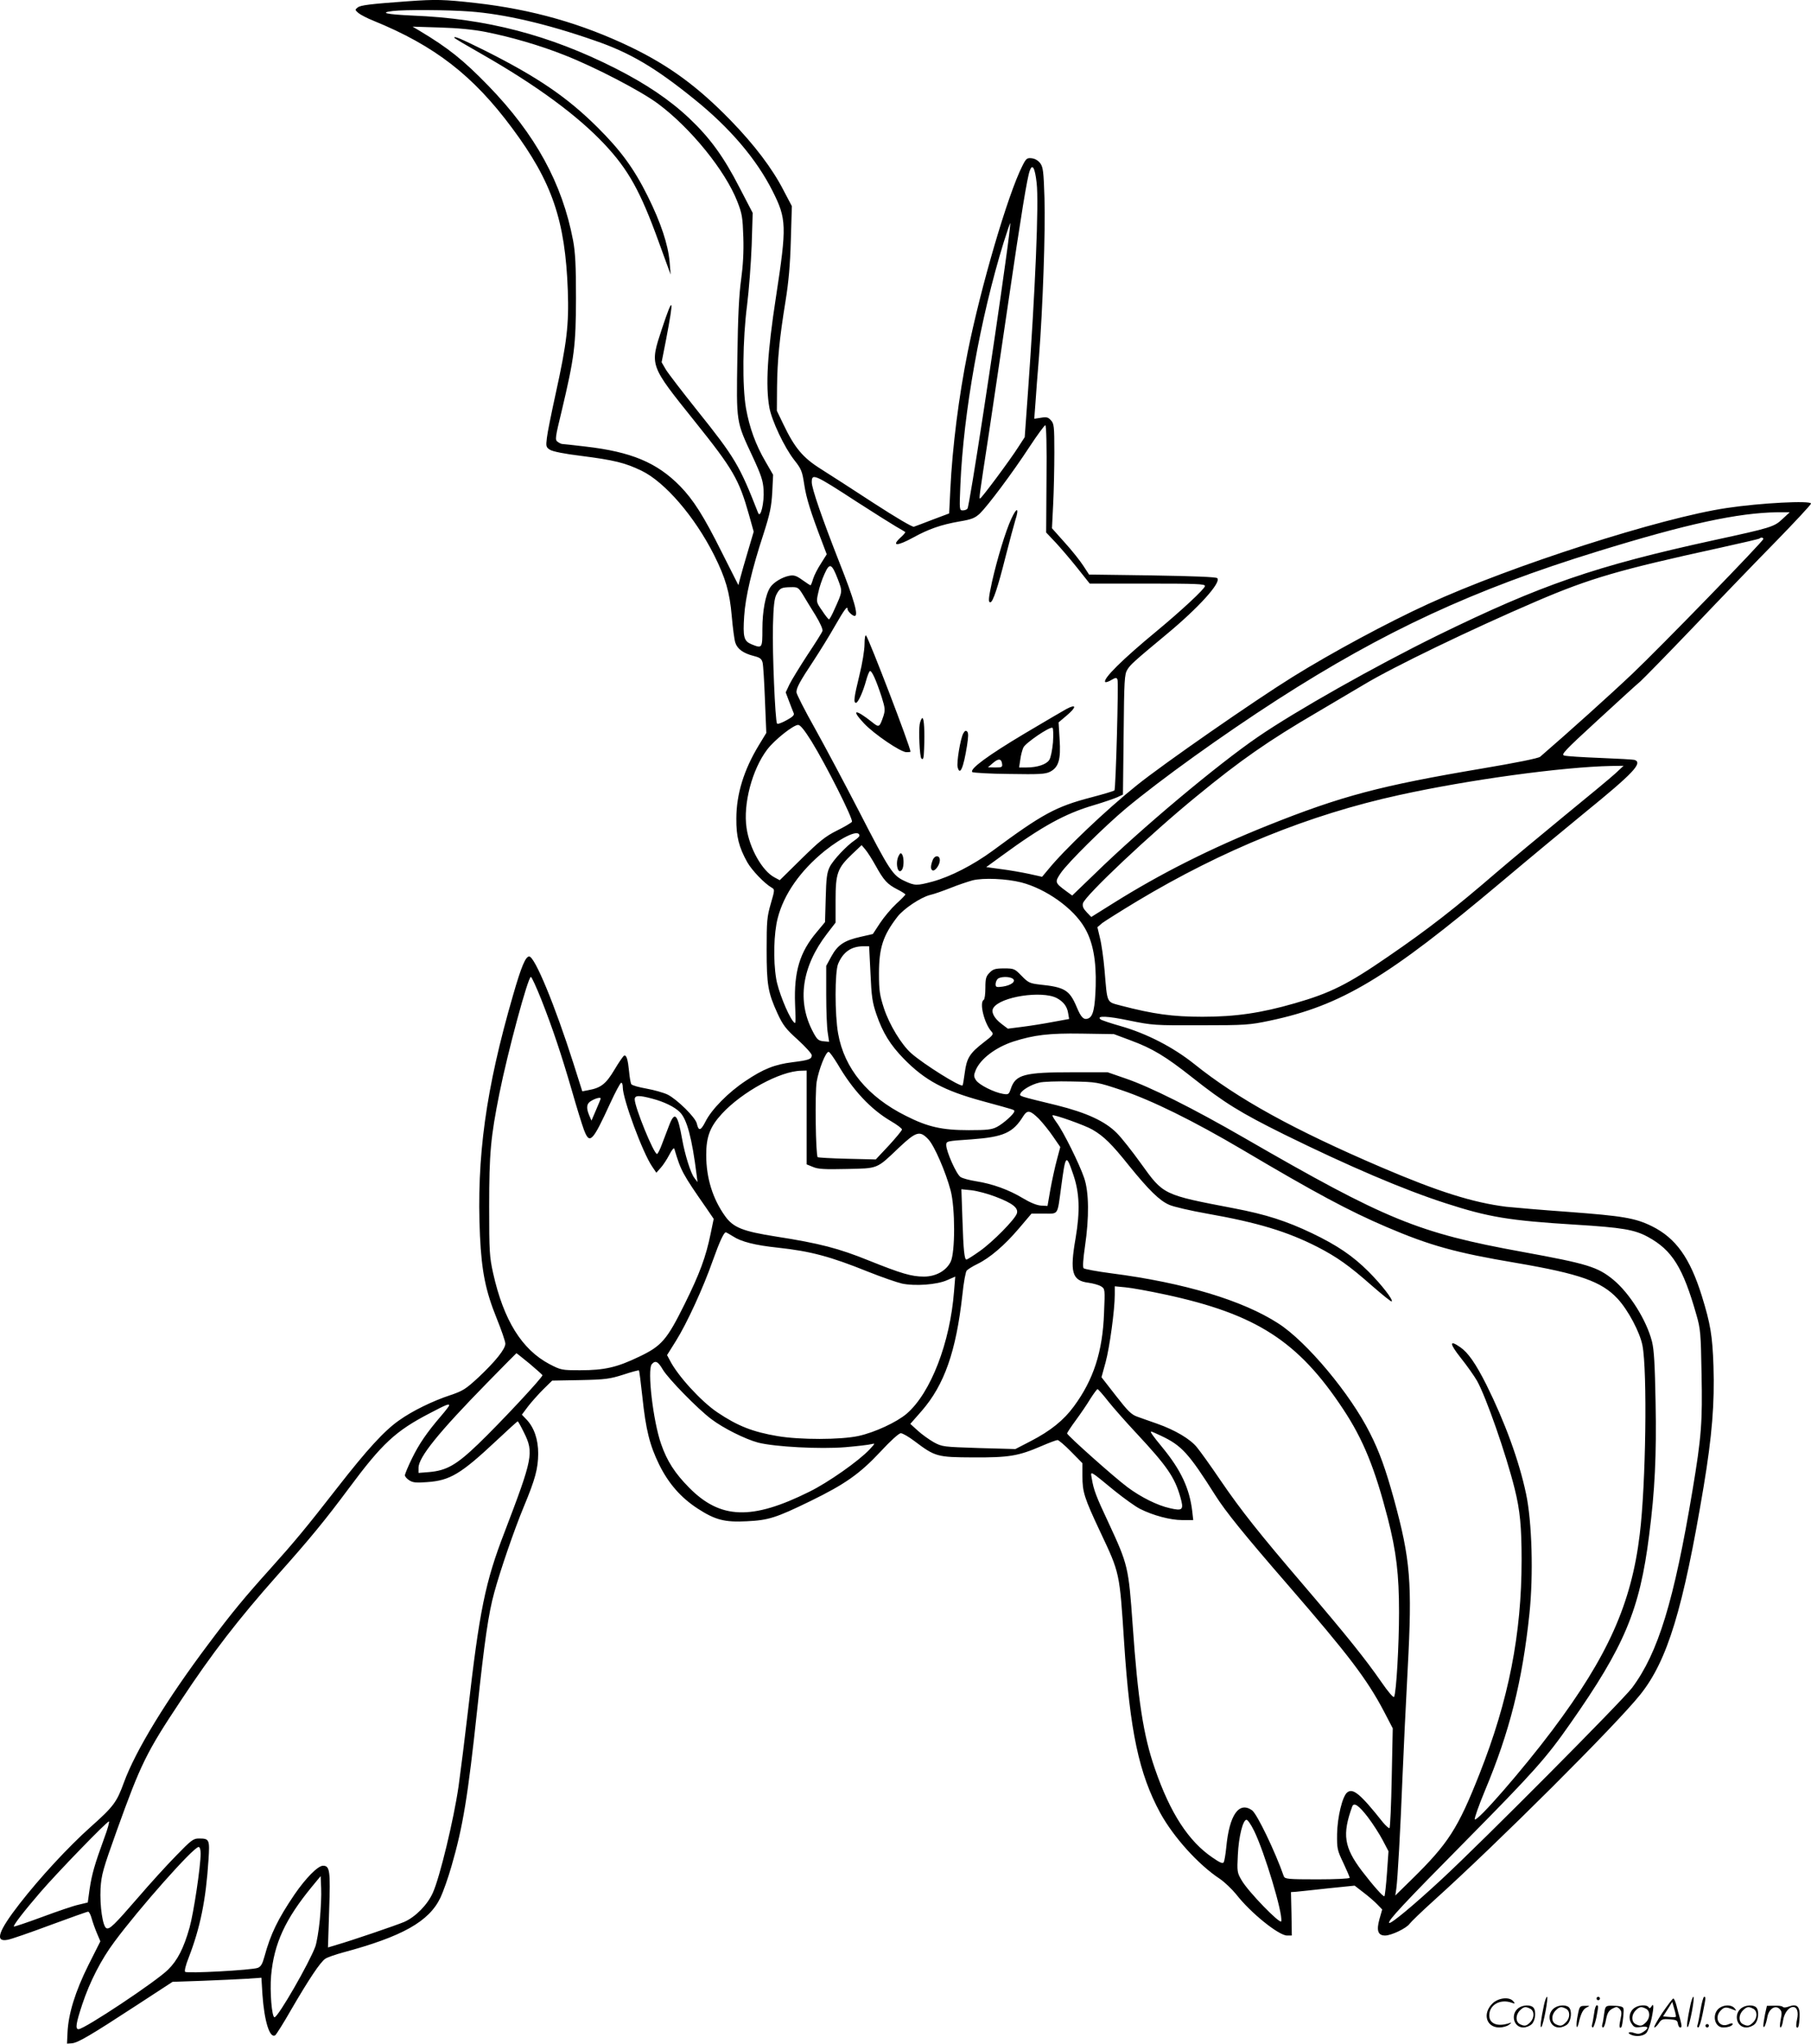 <?xml version="1.0" encoding="UTF-8"?>
<svg xmlns="http://www.w3.org/2000/svg" version="1.0" viewBox="0 0 1063.862 1200.255" preserveAspectRatio="xMidYMid meet">
  <g transform="translate(-0.138,1200.755) scale(0.1,-0.1)" fill="#000000" stroke="none">
    <path d="M2395 12000 c-221 -16 -275 -23 -292 -36 -17 -13 -17 -15 4 -33 12 -10 52 -31 90 -46 358 -146 584 -321 813 -630 235 -316 312 -542 327 -955 7 -200 -6 -307 -71 -603 -25 -114 -49 -232 -52 -261 -6 -50 -5 -55 18 -70 16 -10 84 -24 184 -36 194 -25 256 -40 354 -87 138 -67 312 -269 426 -495 68 -136 92 -219 104 -359 6 -68 15 -138 21 -156 12 -37 46 -62 108 -78 36 -9 46 -16 52 -38 4 -14 10 -114 14 -220 l8 -194 -45 -74 c-87 -144 -131 -286 -131 -429 -1 -105 15 -168 64 -256 27 -48 102 -126 144 -150 18 -10 18 -13 -6 -95 -22 -76 -24 -103 -24 -269 0 -208 8 -252 64 -375 32 -69 49 -91 119 -154 45 -41 82 -82 82 -91 0 -23 -17 -29 -113 -41 -105 -13 -172 -40 -276 -110 -101 -67 -200 -167 -236 -240 -27 -53 -40 -56 -50 -11 -7 36 -116 143 -172 171 -23 11 -79 27 -124 35 -45 8 -85 19 -89 26 -4 6 -10 40 -13 74 -7 70 -15 98 -29 94 -5 -2 -31 -39 -57 -83 -50 -84 -80 -107 -153 -120 l-36 -7 -52 164 c-108 339 -227 628 -260 628 -21 0 -46 -58 -94 -225 -161 -554 -216 -954 -195 -1416 10 -210 33 -323 98 -484 28 -69 51 -136 51 -149 0 -31 -57 -103 -158 -198 -74 -68 -90 -79 -164 -104 -104 -34 -225 -93 -303 -149 -87 -61 -189 -173 -362 -395 -183 -235 -251 -317 -393 -475 -153 -170 -225 -257 -362 -440 -247 -328 -431 -630 -499 -817 -42 -115 -60 -140 -196 -261 -132 -118 -298 -298 -417 -451 -125 -161 -147 -226 -70 -211 20 3 132 42 250 86 117 43 217 79 223 79 6 0 15 -18 21 -40 6 -22 20 -61 31 -87 l20 -47 -71 -141 c-76 -153 -117 -284 -122 -395 l-3 -65 29 2 c35 3 110 47 381 224 l210 137 175 6 c96 4 214 9 261 12 l86 6 6 -98 c11 -158 43 -260 75 -240 6 4 48 70 93 149 104 179 173 283 202 301 12 8 58 24 102 36 350 94 507 182 574 323 16 34 45 116 64 182 68 234 97 411 152 925 42 396 66 563 100 685 35 129 117 368 174 505 67 161 83 222 84 310 0 84 -24 154 -70 202 l-26 27 36 48 c20 26 60 71 89 100 l53 52 165 3 c148 3 174 7 253 32 48 16 90 27 92 25 2 -3 11 -73 20 -156 20 -191 43 -284 99 -398 55 -111 127 -193 225 -257 103 -67 159 -82 290 -75 126 6 171 20 372 118 205 100 290 160 411 289 61 66 110 110 121 110 11 0 47 -21 80 -46 122 -92 133 -95 345 -96 211 -1 265 8 400 66 46 20 89 36 96 36 6 0 42 -30 79 -68 l67 -68 0 -76 c0 -93 10 -126 105 -328 115 -244 113 -235 140 -650 34 -522 87 -769 212 -1000 78 -142 224 -304 350 -387 28 -19 72 -61 97 -92 83 -107 249 -241 298 -241 l28 0 -2 128 -3 127 30 2 c17 2 101 10 187 20 l157 16 53 -41 c29 -22 66 -54 81 -70 l28 -29 -16 -56 c-19 -68 -9 -97 33 -97 37 0 126 43 144 69 9 12 73 74 144 138 376 339 1070 1031 1211 1208 160 200 252 503 372 1220 50 301 65 490 58 710 -6 179 -18 248 -68 410 -70 225 -153 341 -294 411 -98 48 -170 60 -490 84 -154 11 -318 25 -365 30 -198 25 -400 89 -732 231 -516 221 -847 403 -1103 609 -122 97 -276 177 -430 221 -60 17 -114 35 -119 40 -25 22 40 20 168 -7 137 -28 149 -29 421 -28 264 0 287 2 406 27 421 89 690 251 1364 818 165 139 386 322 490 407 279 227 337 288 290 306 -8 3 -99 8 -202 12 -104 4 -199 10 -212 14 -21 5 -2 26 193 205 120 110 233 214 253 230 19 17 162 163 317 325 154 162 372 388 484 502 111 114 202 212 202 218 0 19 -296 4 -495 -26 -386 -57 -1268 -340 -1755 -564 -236 -108 -565 -285 -795 -428 -227 -141 -761 -512 -915 -636 -180 -144 -427 -379 -521 -495 l-36 -43 -76 17 c-42 9 -116 22 -164 28 l-88 12 92 67 c235 172 370 247 541 297 57 17 118 38 136 46 l34 16 4 352 c3 321 5 355 22 382 18 29 37 47 231 208 187 155 322 304 297 329 -7 7 -137 12 -382 16 l-371 5 -34 52 c-18 28 -67 90 -109 136 l-75 84 7 140 c4 77 7 215 7 306 0 152 -2 169 -20 188 -16 18 -26 21 -59 15 l-39 -6 7 93 c3 52 13 175 21 274 22 282 38 733 32 929 -5 156 -8 182 -25 205 -12 16 -31 27 -50 29 -28 3 -33 -1 -55 -45 -85 -167 -244 -710 -321 -1093 -52 -259 -90 -557 -102 -806 l-7 -142 -96 -36 c-53 -21 -103 -39 -111 -42 -9 -3 -107 55 -235 138 -121 79 -262 170 -313 202 -105 66 -153 124 -219 262 l-38 79 1 140 c2 160 14 284 50 505 18 112 27 211 31 356 l6 201 -49 93 c-65 127 -171 267 -312 412 -191 196 -358 319 -583 428 -289 139 -580 222 -914 260 -187 21 -233 22 -400 10z m368 -60 c200 -15 449 -72 730 -170 208 -71 357 -159 587 -345 210 -169 366 -353 460 -540 82 -163 84 -203 20 -620 -51 -330 -62 -524 -39 -651 14 -77 88 -234 146 -308 42 -53 47 -66 59 -145 12 -79 37 -160 107 -343 l25 -66 -34 -54 c-19 -29 -40 -70 -46 -90 -6 -21 -13 -38 -15 -38 -3 0 -24 14 -48 31 -36 26 -50 30 -77 25 -42 -8 -93 -39 -112 -68 -28 -43 -46 -140 -46 -245 0 -114 -1 -115 -65 -89 -44 19 -50 42 -42 165 7 111 45 274 113 481 39 122 47 161 52 247 l5 102 -45 78 c-57 97 -94 199 -114 311 -23 129 -20 407 6 607 11 88 23 246 27 351 l6 191 -78 150 c-93 181 -173 291 -297 408 -115 108 -252 200 -433 292 -386 195 -758 292 -1188 309 -156 7 -201 17 -117 27 71 8 319 7 453 -3z m91 -120 c147 -29 320 -79 463 -136 177 -69 456 -214 553 -288 190 -142 391 -390 462 -570 29 -74 32 -93 36 -211 3 -88 -2 -169 -13 -250 -12 -85 -19 -218 -22 -456 -6 -389 -8 -374 90 -584 50 -108 61 -141 64 -195 5 -74 -18 -170 -32 -135 -109 279 -136 325 -358 602 -87 109 -170 217 -184 240 l-25 43 26 132 c48 252 43 266 -24 65 -72 -219 -75 -210 195 -547 223 -278 258 -339 316 -545 l28 -100 -34 -115 c-19 -63 -39 -134 -45 -157 l-11 -42 -96 190 c-108 217 -169 312 -247 392 -136 138 -286 201 -556 232 -69 8 -130 15 -136 15 -5 0 -18 6 -27 13 -16 11 -14 25 24 181 75 317 83 381 84 661 0 195 -4 270 -17 340 -64 337 -221 623 -498 909 -148 152 -234 221 -406 324 l-39 23 160 -5 c105 -3 198 -12 269 -26z m3237 -886 c14 -116 -8 -634 -51 -1231 l-19 -263 -37 -57 c-46 -73 -217 -303 -225 -303 -7 0 -7 -1 52 385 26 176 78 523 114 770 75 512 111 733 126 771 15 42 30 17 40 -72z m-182 -459 c-67 -489 -212 -1436 -224 -1454 -3 -6 -16 -11 -27 -11 -21 0 -21 2 -15 148 18 427 117 981 254 1425 20 64 38 116 39 114 2 -1 -10 -102 -27 -222z m240 -1280 l-2 -315 54 -57 c30 -32 88 -100 128 -150 l74 -93 339 0 c287 0 338 -2 338 -14 0 -16 -138 -144 -285 -266 -199 -164 -317 -281 -301 -298 4 -3 20 2 36 12 26 15 31 15 36 2 7 -18 -10 -643 -18 -651 -3 -3 -65 -22 -138 -41 -206 -54 -284 -96 -580 -315 -111 -81 -244 -150 -350 -179 -94 -25 -104 -25 -166 4 -68 32 -86 58 -266 408 -82 159 -198 377 -258 485 -61 108 -110 205 -110 215 0 26 19 62 100 184 38 58 95 150 126 205 54 94 74 122 74 100 0 -13 29 -41 42 -41 24 0 -3 96 -90 315 -102 260 -162 434 -162 470 0 54 13 49 265 -115 99 -64 203 -129 230 -145 28 -16 52 -30 54 -32 3 -2 -11 -18 -30 -35 -52 -49 -16 -48 74 1 92 51 166 77 275 96 72 12 91 20 120 47 46 45 189 235 291 391 46 70 88 127 93 127 6 0 9 -126 7 -315z m4324 -235 c-49 -47 -67 -52 -403 -125 -697 -152 -1016 -262 -1625 -560 -368 -181 -832 -443 -1055 -596 -239 -164 -681 -534 -957 -803 l-133 -128 -37 27 c-65 48 -66 52 -31 104 42 62 259 276 383 380 208 173 566 430 890 639 627 403 1153 647 1881 871 525 162 824 227 1059 230 l70 0 -42 -39z m-113 -118 c0 -13 -607 -638 -771 -793 -121 -115 -372 -341 -540 -486 -10 -9 -145 -36 -335 -68 -605 -102 -832 -162 -1269 -337 -332 -133 -626 -281 -902 -454 l-131 -82 -27 28 c-20 21 -26 35 -22 52 11 44 398 409 669 630 257 211 419 324 708 493 101 60 225 133 274 162 167 101 628 324 1015 490 315 135 485 184 1075 313 126 28 232 52 234 55 8 8 22 6 22 -3z m-5436 -238 c27 -72 28 -68 -21 -176 -14 -32 -28 -58 -32 -58 -3 0 -22 23 -40 51 -35 50 -35 51 -23 105 6 31 23 81 37 111 30 67 42 63 79 -33z m-206 -89 c15 -25 48 -80 74 -121 28 -46 44 -83 41 -92 -3 -10 -43 -73 -89 -142 -45 -69 -92 -146 -105 -172 l-22 -47 20 -53 c11 -29 23 -60 27 -69 5 -11 -6 -22 -43 -42 -27 -15 -52 -24 -55 -19 -11 18 -28 422 -24 571 3 120 8 163 21 188 20 37 28 41 85 42 40 1 44 -2 70 -44z m51 -862 c85 -138 246 -457 237 -472 -4 -6 -44 -30 -89 -52 -68 -34 -103 -63 -208 -166 l-127 -125 -30 16 c-72 37 -148 171 -165 291 -21 141 33 344 121 460 43 57 154 145 182 145 13 0 37 -30 79 -97z m4723 -187 c-26 -24 -162 -137 -302 -251 -140 -115 -318 -263 -395 -329 -247 -213 -402 -334 -640 -497 -235 -162 -338 -214 -548 -274 -197 -57 -347 -79 -542 -79 -176 0 -289 16 -477 65 -88 24 -81 7 -98 209 -6 69 -18 154 -27 189 l-15 63 28 24 c16 12 108 70 204 128 505 303 1014 509 1540 624 408 90 959 165 1247 171 l72 1 -47 -44z m-4442 -367 c0 -4 -12 -16 -27 -26 -48 -32 -128 -117 -148 -158 -16 -33 -20 -66 -23 -182 l-4 -141 -49 -59 c-99 -117 -134 -231 -127 -422 5 -121 5 -123 -13 -100 -32 42 -88 183 -98 249 -18 108 -14 267 9 355 36 141 133 279 276 395 108 86 204 129 204 89z m95 -175 c48 -87 69 -110 128 -140 26 -13 47 -27 47 -30 0 -3 -24 -28 -54 -55 -29 -27 -72 -78 -95 -113 l-42 -64 -74 -17 c-94 -21 -133 -47 -170 -115 l-30 -55 0 -170 c0 -93 4 -194 9 -223 l8 -53 -33 3 c-29 3 -38 10 -61 54 -96 179 -68 383 82 578 l50 65 0 132 c0 158 11 188 97 270 l56 53 22 -26 c12 -14 39 -56 60 -94z m856 -99 c146 -38 306 -152 372 -266 49 -83 69 -193 65 -342 -4 -131 -15 -180 -44 -191 -26 -10 -42 5 -68 68 -42 99 -70 116 -216 131 -59 7 -68 11 -107 51 -41 42 -44 44 -103 44 -51 0 -65 -4 -85 -25 -21 -21 -25 -33 -25 -89 0 -36 -4 -68 -10 -71 -27 -16 4 -140 46 -186 14 -15 10 -21 -45 -63 -83 -64 -101 -93 -112 -178 -5 -39 -11 -73 -13 -75 -11 -12 -227 123 -301 188 -58 51 -129 168 -161 265 -25 78 -29 104 -29 204 0 152 24 224 109 334 37 47 134 112 190 127 23 5 77 24 120 41 44 18 102 37 130 45 64 16 200 10 287 -12z m-886 -534 c6 -137 11 -171 35 -241 37 -108 82 -180 160 -260 125 -128 237 -188 465 -250 194 -53 185 -50 185 -59 0 -15 -64 -72 -102 -92 -31 -16 -59 -19 -166 -19 -157 0 -241 19 -369 84 -225 112 -362 279 -398 483 -20 110 -20 363 0 410 29 69 76 102 146 103 l36 0 8 -159z m-1934 -153 c68 -173 118 -323 180 -536 27 -95 59 -198 70 -228 34 -91 50 -75 156 156 29 63 58 117 63 118 6 2 10 -10 10 -27 0 -68 117 -384 172 -464 l25 -37 25 28 c14 15 37 50 51 77 16 31 27 44 30 35 38 -129 48 -147 188 -348 l43 -63 -18 -87 c-28 -137 -64 -234 -152 -412 -105 -212 -136 -248 -269 -311 -129 -62 -202 -79 -344 -79 -111 0 -114 1 -182 36 -162 86 -269 257 -331 535 -21 96 -23 126 -23 389 0 316 9 409 60 665 49 244 168 685 185 685 5 0 32 -60 61 -132z m2769 122 c23 -15 -8 -40 -59 -47 -36 -5 -41 -3 -41 14 0 10 5 24 12 31 14 14 67 16 88 2z m259 -114 c39 -21 61 -49 67 -88 l6 -35 -93 -17 c-52 -10 -133 -23 -181 -29 l-86 -11 -37 28 c-45 34 -63 71 -48 94 41 66 284 103 372 58z m435 -249 c127 -47 204 -93 362 -218 187 -148 281 -206 539 -334 380 -187 703 -325 948 -404 253 -82 373 -102 762 -126 276 -17 348 -29 427 -72 143 -78 206 -180 285 -458 24 -83 26 -110 30 -344 6 -287 -1 -375 -53 -686 -109 -652 -202 -955 -355 -1160 -59 -78 -877 -901 -1119 -1125 -165 -153 -299 -264 -308 -256 -10 11 83 111 449 481 402 407 474 488 615 690 319 455 408 668 463 1105 34 262 44 471 38 783 -4 220 -9 307 -21 355 -32 126 -132 285 -228 364 -92 75 -150 93 -533 163 -615 112 -800 188 -1635 670 -298 172 -553 300 -698 349 l-104 36 -203 0 c-288 0 -338 -13 -366 -98 -11 -32 -14 -34 -45 -29 -54 9 -141 53 -159 80 -14 22 -14 29 -2 59 28 67 117 134 220 168 122 39 210 50 402 47 l190 -3 99 -37z m-1722 -139 c89 -153 195 -266 313 -335 36 -21 65 -43 65 -49 0 -6 -35 -48 -77 -94 l-77 -82 -168 4 c-92 2 -170 7 -173 9 -12 13 -17 377 -6 444 13 74 53 175 70 175 6 0 29 -33 53 -72z m-182 -314 l0 -275 37 -15 c30 -13 69 -15 198 -12 187 4 174 -2 307 125 102 96 123 102 173 49 35 -37 102 -191 131 -301 27 -102 27 -364 0 -418 -26 -53 -87 -87 -157 -87 -74 0 -133 18 -323 94 -178 72 -289 101 -545 141 -197 31 -252 53 -300 120 -73 102 -111 224 -111 360 0 107 23 166 92 241 119 129 342 251 466 253 l32 1 0 -276z m1850 161 c178 -60 420 -179 710 -350 429 -254 627 -360 847 -454 255 -109 406 -151 763 -211 373 -64 500 -109 594 -210 62 -67 131 -197 146 -275 29 -151 20 -818 -16 -1109 -49 -407 -187 -715 -514 -1151 -176 -234 -440 -537 -455 -523 -4 4 23 81 60 170 145 346 219 640 261 1038 24 229 15 542 -20 705 -41 194 -125 423 -233 640 -63 125 -107 188 -153 220 -66 46 -65 23 3 -63 36 -45 79 -106 95 -134 53 -94 170 -429 221 -633 32 -128 41 -224 41 -421 0 -433 -76 -822 -247 -1254 -127 -322 -184 -410 -398 -620 l-97 -95 6 40 c8 59 24 344 36 650 6 149 20 438 31 644 27 505 16 639 -81 994 -49 177 -85 278 -141 388 -115 230 -371 536 -537 643 -209 136 -555 240 -981 295 -85 11 -159 25 -164 30 -6 6 -3 53 8 128 25 169 24 320 -5 403 -27 80 -122 272 -161 324 -16 22 -27 41 -25 43 7 7 193 -59 235 -84 66 -38 114 -85 216 -213 117 -144 178 -204 236 -229 25 -11 124 -34 220 -51 300 -53 471 -105 650 -196 114 -59 184 -108 319 -227 62 -54 114 -96 117 -93 10 9 -61 100 -136 175 -93 93 -185 155 -333 226 -149 71 -269 110 -458 146 -418 80 -413 78 -546 263 -51 71 -114 151 -141 178 -69 70 -177 120 -353 164 -230 56 -220 53 -214 69 8 20 63 53 110 64 21 6 107 9 189 7 150 -3 150 -3 295 -51z m-2757 -50 c69 -18 131 -48 162 -79 42 -42 71 -150 99 -371 l5 -40 -19 25 c-21 27 -55 135 -71 225 -27 152 -44 170 -78 80 -12 -30 -30 -80 -42 -110 -11 -30 -24 -55 -28 -55 -19 0 -131 275 -131 321 0 24 24 25 103 4z m-303 1 c0 -3 -12 -33 -27 -67 l-27 -63 -13 30 c-20 47 -16 72 15 88 26 15 52 20 52 12z m2574 -119 c23 -24 61 -71 84 -105 l42 -61 -20 -75 c-11 -41 -28 -118 -38 -173 l-17 -98 -39 2 c-25 2 -64 18 -107 44 -81 49 -178 84 -274 99 -38 6 -80 17 -91 25 -24 15 -84 150 -84 187 0 24 2 24 148 34 189 14 244 38 305 137 24 37 40 34 91 -16z m202 -327 c37 -107 41 -215 14 -374 -35 -201 -21 -250 75 -262 28 -4 61 -13 74 -21 24 -15 24 -16 18 -157 -8 -227 -62 -392 -177 -548 -60 -82 -137 -144 -255 -205 l-89 -46 -214 6 c-209 7 -215 7 -265 34 -28 16 -70 46 -94 68 l-44 40 66 75 c134 154 203 350 240 684 7 70 19 134 25 141 6 7 34 25 63 39 74 36 160 110 245 210 l73 86 74 0 c86 0 77 -14 100 155 26 195 29 198 71 75z m-456 -131 c100 -38 135 -66 125 -98 -11 -35 -142 -168 -219 -222 -38 -27 -73 -49 -77 -49 -12 0 -18 50 -24 239 l-6 174 60 -6 c34 -4 97 -21 141 -38z m-1542 -233 c47 -31 129 -52 262 -66 194 -21 309 -52 530 -141 80 -32 170 -63 200 -70 76 -16 205 -7 265 20 l48 21 -7 -85 c-23 -303 -137 -598 -278 -720 -60 -51 -188 -110 -283 -131 -106 -23 -345 -23 -475 -1 -148 25 -236 60 -355 140 -95 64 -232 214 -278 304 l-17 32 52 83 c64 102 161 313 217 473 40 112 65 165 76 165 3 0 22 -11 43 -24z m2537 -341 c536 -115 783 -274 1047 -674 118 -178 186 -347 262 -641 50 -195 66 -329 66 -551 0 -192 -16 -473 -29 -497 -4 -7 -33 26 -77 90 -91 131 -198 265 -449 559 -268 313 -372 444 -495 624 -56 83 -118 169 -137 192 -39 49 -129 102 -234 139 -41 14 -93 33 -116 41 -35 12 -56 33 -126 123 l-85 109 24 87 c24 88 54 309 54 398 l0 49 63 -6 c35 -3 139 -22 232 -42z m-3733 -406 c40 -34 74 -64 76 -68 4 -10 -245 -277 -378 -405 -127 -122 -185 -155 -287 -164 l-63 -5 0 30 c0 62 118 208 404 500 93 95 170 173 171 173 2 0 36 -28 77 -61z m783 -35 c32 -54 206 -232 285 -291 71 -54 200 -118 275 -138 98 -25 364 -39 512 -27 70 6 139 14 153 18 24 6 23 5 -10 -31 -64 -68 -243 -194 -355 -249 -338 -168 -522 -161 -705 24 -84 85 -130 156 -165 257 -47 134 -82 435 -55 468 21 25 37 17 65 -31z m2617 -187 c32 -40 107 -125 168 -190 176 -189 222 -255 255 -371 22 -76 15 -84 -62 -66 -72 16 -169 64 -248 123 -77 57 -355 305 -355 316 0 4 23 39 51 77 28 38 67 95 86 127 20 31 39 57 42 56 3 0 32 -32 63 -72z m-3872 -24 c0 -3 -22 -32 -48 -62 -84 -98 -129 -164 -171 -250 -23 -47 -41 -91 -41 -98 0 -7 11 -20 25 -29 21 -14 41 -16 105 -11 134 9 198 47 407 243 67 63 123 114 126 114 2 0 19 -30 37 -67 58 -117 51 -150 -114 -582 -115 -297 -148 -463 -216 -1056 -17 -148 -42 -346 -55 -440 -28 -193 -110 -534 -151 -624 -31 -70 -102 -142 -168 -171 -50 -21 -314 -111 -395 -134 l-53 -16 7 219 c8 231 4 261 -36 261 -30 0 -101 -72 -167 -168 -99 -146 -141 -233 -177 -365 -12 -44 -21 -60 -40 -67 -35 -13 -415 -34 -426 -23 -5 5 3 39 21 84 68 176 101 339 116 572 8 122 6 127 -57 127 -32 0 -45 -10 -135 -103 -55 -56 -154 -165 -220 -242 -143 -165 -168 -189 -187 -182 -22 8 -40 130 -35 233 5 81 14 113 95 339 142 395 174 460 376 764 185 280 338 478 567 736 191 214 282 325 421 512 196 264 274 336 474 440 101 53 115 58 115 46z m4182 -178 c121 -57 162 -102 319 -350 60 -95 170 -231 427 -527 356 -411 463 -551 564 -743 l51 -98 -6 -290 c-3 -159 -9 -292 -13 -296 -3 -3 -20 12 -38 33 -134 169 -177 204 -211 176 -28 -23 -57 -144 -59 -243 -1 -87 1 -96 37 -171 20 -43 37 -82 37 -87 0 -5 -85 -9 -190 -9 -173 0 -191 2 -197 18 -49 141 -157 367 -187 388 -77 53 -133 -28 -151 -218 -4 -41 -11 -81 -15 -88 -6 -9 -23 -2 -66 28 -140 95 -248 260 -338 521 -68 195 -100 403 -131 846 -24 340 -27 352 -142 600 -73 155 -87 192 -98 259 -8 47 -17 52 134 -72 56 -45 123 -93 149 -106 77 -39 179 -66 248 -66 l65 0 -6 53 c-16 133 -66 240 -174 372 -61 74 -75 95 -67 95 3 0 29 -11 58 -25z m1215 -2240 c29 -38 68 -99 87 -135 l34 -65 -9 -129 c-5 -71 -12 -132 -15 -135 -6 -6 -66 62 -132 148 -105 139 -117 214 -57 379 10 26 39 6 92 -63z m-668 -81 c61 -125 169 -483 159 -530 -4 -22 -195 174 -233 241 -26 44 -27 51 -22 148 5 109 30 207 51 207 7 0 27 -29 45 -66z m-6755 -41 c-57 -156 -73 -213 -86 -299 l-11 -80 -54 -13 c-29 -6 -125 -39 -214 -72 -89 -33 -164 -58 -166 -56 -5 6 56 86 156 202 99 115 390 415 402 415 5 0 -7 -44 -27 -97z m566 -92 c0 -76 -41 -348 -65 -434 -34 -121 -71 -193 -126 -247 -70 -70 -492 -350 -526 -350 -21 0 -15 35 22 147 44 132 111 263 189 367 145 196 464 556 494 556 7 0 12 -14 12 -39z m700 -390 c-6 -62 -18 -132 -26 -155 -34 -94 -219 -416 -240 -416 -16 0 -28 151 -20 245 17 188 83 331 239 521 l52 63 3 -72 c2 -40 -2 -123 -8 -186z M2670 11786 c0 -3 73 -46 163 -97 322 -184 561 -360 719 -528 141 -150 212 -278 319 -574 l70 -192 -6 75 c-9 101 -51 229 -129 386 -80 161 -158 268 -295 404 -178 177 -352 295 -658 449 -150 74 -183 88 -183 77z M5942 8960 c-33 -71 -83 -236 -113 -369 -21 -97 -23 -121 -10 -121 15 0 45 90 90 270 23 91 49 186 57 213 24 74 9 79 -24 7z M5080 8224 c0 -33 -13 -115 -30 -182 -32 -132 -36 -162 -20 -162 12 0 41 63 60 133 7 26 17 50 21 53 11 6 37 -52 70 -153 20 -64 21 -76 10 -111 -23 -67 -25 -69 -66 -36 -101 80 -126 76 -48 -7 58 -62 215 -169 249 -169 13 0 24 1 24 3 0 27 -244 663 -261 682 -5 5 -9 -16 -9 -51z M6265 7843 c-16 -9 -128 -74 -247 -145 -211 -126 -322 -207 -305 -225 5 -4 102 -10 217 -11 178 -3 212 -1 240 13 50 26 64 71 56 190 l-6 100 45 38 c62 52 62 73 0 40z m-78 -196 c-4 -44 -13 -90 -22 -103 -17 -26 -70 -44 -134 -44 l-43 0 7 46 c3 26 12 58 18 71 12 27 156 125 171 116 5 -3 6 -40 3 -86z m-299 -125 c3 -20 -1 -22 -40 -22 l-43 1 29 25 c32 28 50 27 54 -4z M5404 7754 c-7 -39 0 -192 10 -201 11 -11 14 1 16 57 4 101 0 180 -10 180 -5 0 -12 -16 -16 -36z M5660 7700 c-17 -31 -40 -172 -33 -198 13 -53 34 -6 55 126 8 52 9 75 1 83 -8 8 -14 5 -23 -11z M5281 6982 c-23 -43 -4 -119 20 -81 11 18 11 70 0 88 -7 11 -11 10 -20 -7z M5480 6955 c-12 -32 -13 -52 -1 -59 12 -8 40 26 43 54 4 35 -29 39 -42 5z M9071 230 c-18 -85 -24 -135 -15 -127 12 11 43 177 33 177 -4 0 -12 -22 -18 -50z M9380 270 c0 -5 5 -10 10 -10 6 0 10 5 10 10 0 6 -4 10 -10 10 -5 0 -10 -4 -10 -10z M9931 230 c-18 -85 -24 -135 -15 -127 12 11 43 177 33 177 -4 0 -12 -22 -18 -50z M9991 203 c-7 -42 -15 -82 -18 -90 -3 -7 -1 -13 5 -13 5 0 17 37 26 83 19 95 19 97 8 97 -4 0 -14 -34 -21 -77z M8771 243 c-63 -59 -40 -143 38 -143 20 0 46 7 57 16 18 14 18 15 -6 7 -64 -19 -110 0 -110 48 0 61 63 98 130 75 22 -8 23 -7 11 8 -22 27 -85 21 -120 -11z M9766 185 c-31 -47 -52 -85 -46 -85 5 0 17 11 26 25 15 23 23 26 63 23 39 -3 46 -6 49 -25 2 -13 8 -23 13 -23 11 0 11 6 0 50 -6 19 -15 54 -21 78 -6 23 -14 42 -19 42 -4 0 -33 -38 -65 -85z m80 -22 c-2 -3 -20 -3 -40 -1 l-35 3 27 42 27 43 12 -42 c7 -23 11 -43 9 -45z M8923 215 c-50 -35 -31 -115 27 -115 17 0 39 9 50 20 22 22 27 79 8 98 -16 16 -59 15 -85 -3z m68 -5 c25 -14 25 -54 -1 -80 -23 -23 -33 -24 -61 -10 -25 14 -25 54 1 80 23 23 33 24 61 10z M9133 215 c-50 -35 -31 -115 27 -115 17 0 39 9 50 20 22 22 27 79 8 98 -16 16 -59 15 -85 -3z m68 -5 c25 -14 25 -54 -1 -80 -23 -23 -33 -24 -61 -10 -25 14 -25 54 1 80 23 23 33 24 61 10z M9270 173 c-12 -56 -8 -100 5 -48 13 57 26 83 48 93 20 9 19 10 -10 9 -31 0 -33 -2 -43 -54z M9366 183 c-4 -27 -9 -56 -12 -65 -3 -10 -1 -18 4 -18 5 0 14 26 21 57 13 68 13 73 2 73 -5 0 -12 -21 -15 -47z M9425 181 c-3 -25 -8 -54 -11 -63 -3 -10 -1 -18 4 -18 6 0 14 21 18 47 7 36 15 51 36 63 25 13 29 13 43 -1 13 -13 14 -24 6 -60 -9 -41 -8 -59 5 -47 3 3 8 31 11 61 5 53 4 56 -18 61 -13 3 -38 4 -56 4 -29 -1 -32 -4 -38 -47z M9603 215 c-30 -21 -38 -62 -17 -92 14 -22 21 -25 55 -20 45 6 50 -5 14 -29 -20 -13 -31 -14 -55 -6 -30 11 -44 -1 -14 -12 30 -12 71 -6 87 12 9 10 23 49 31 87 14 68 13 93 -3 66 -6 -9 -11 -10 -15 -2 -10 16 -58 14 -83 -4z m68 -5 c25 -14 25 -54 -1 -80 -23 -23 -33 -24 -61 -10 -25 14 -25 54 1 80 23 23 33 24 61 10z M10103 215 c-47 -33 -32 -115 21 -115 31 0 56 10 56 21 0 5 -11 4 -24 -2 -55 -25 -89 38 -45 82 20 20 31 21 74 3 18 -7 18 -6 6 9 -17 21 -59 22 -88 2z M10233 215 c-50 -35 -31 -115 27 -115 17 0 39 9 50 20 22 22 27 79 8 98 -16 16 -59 15 -85 -3z m68 -5 c25 -14 25 -54 -1 -80 -23 -23 -33 -24 -61 -10 -25 14 -25 54 1 80 23 23 33 24 61 10z M10370 178 c-5 -27 -10 -57 -10 -66 1 -27 16 5 24 51 9 47 47 71 72 45 13 -13 14 -24 6 -62 -5 -25 -6 -46 -1 -46 5 0 12 19 15 42 7 43 33 78 59 78 23 0 33 -29 23 -73 -5 -22 -6 -42 -3 -45 10 -11 15 6 18 58 3 64 -15 81 -63 63 -18 -7 -32 -7 -36 -2 -3 5 -25 8 -49 7 l-44 -1 -11 -49z M10020 110 c0 -5 5 -10 10 -10 6 0 10 5 10 10 0 6 -4 10 -10 10 -5 0 -10 -4 -10 -10z"></path>
  </g>
</svg>
